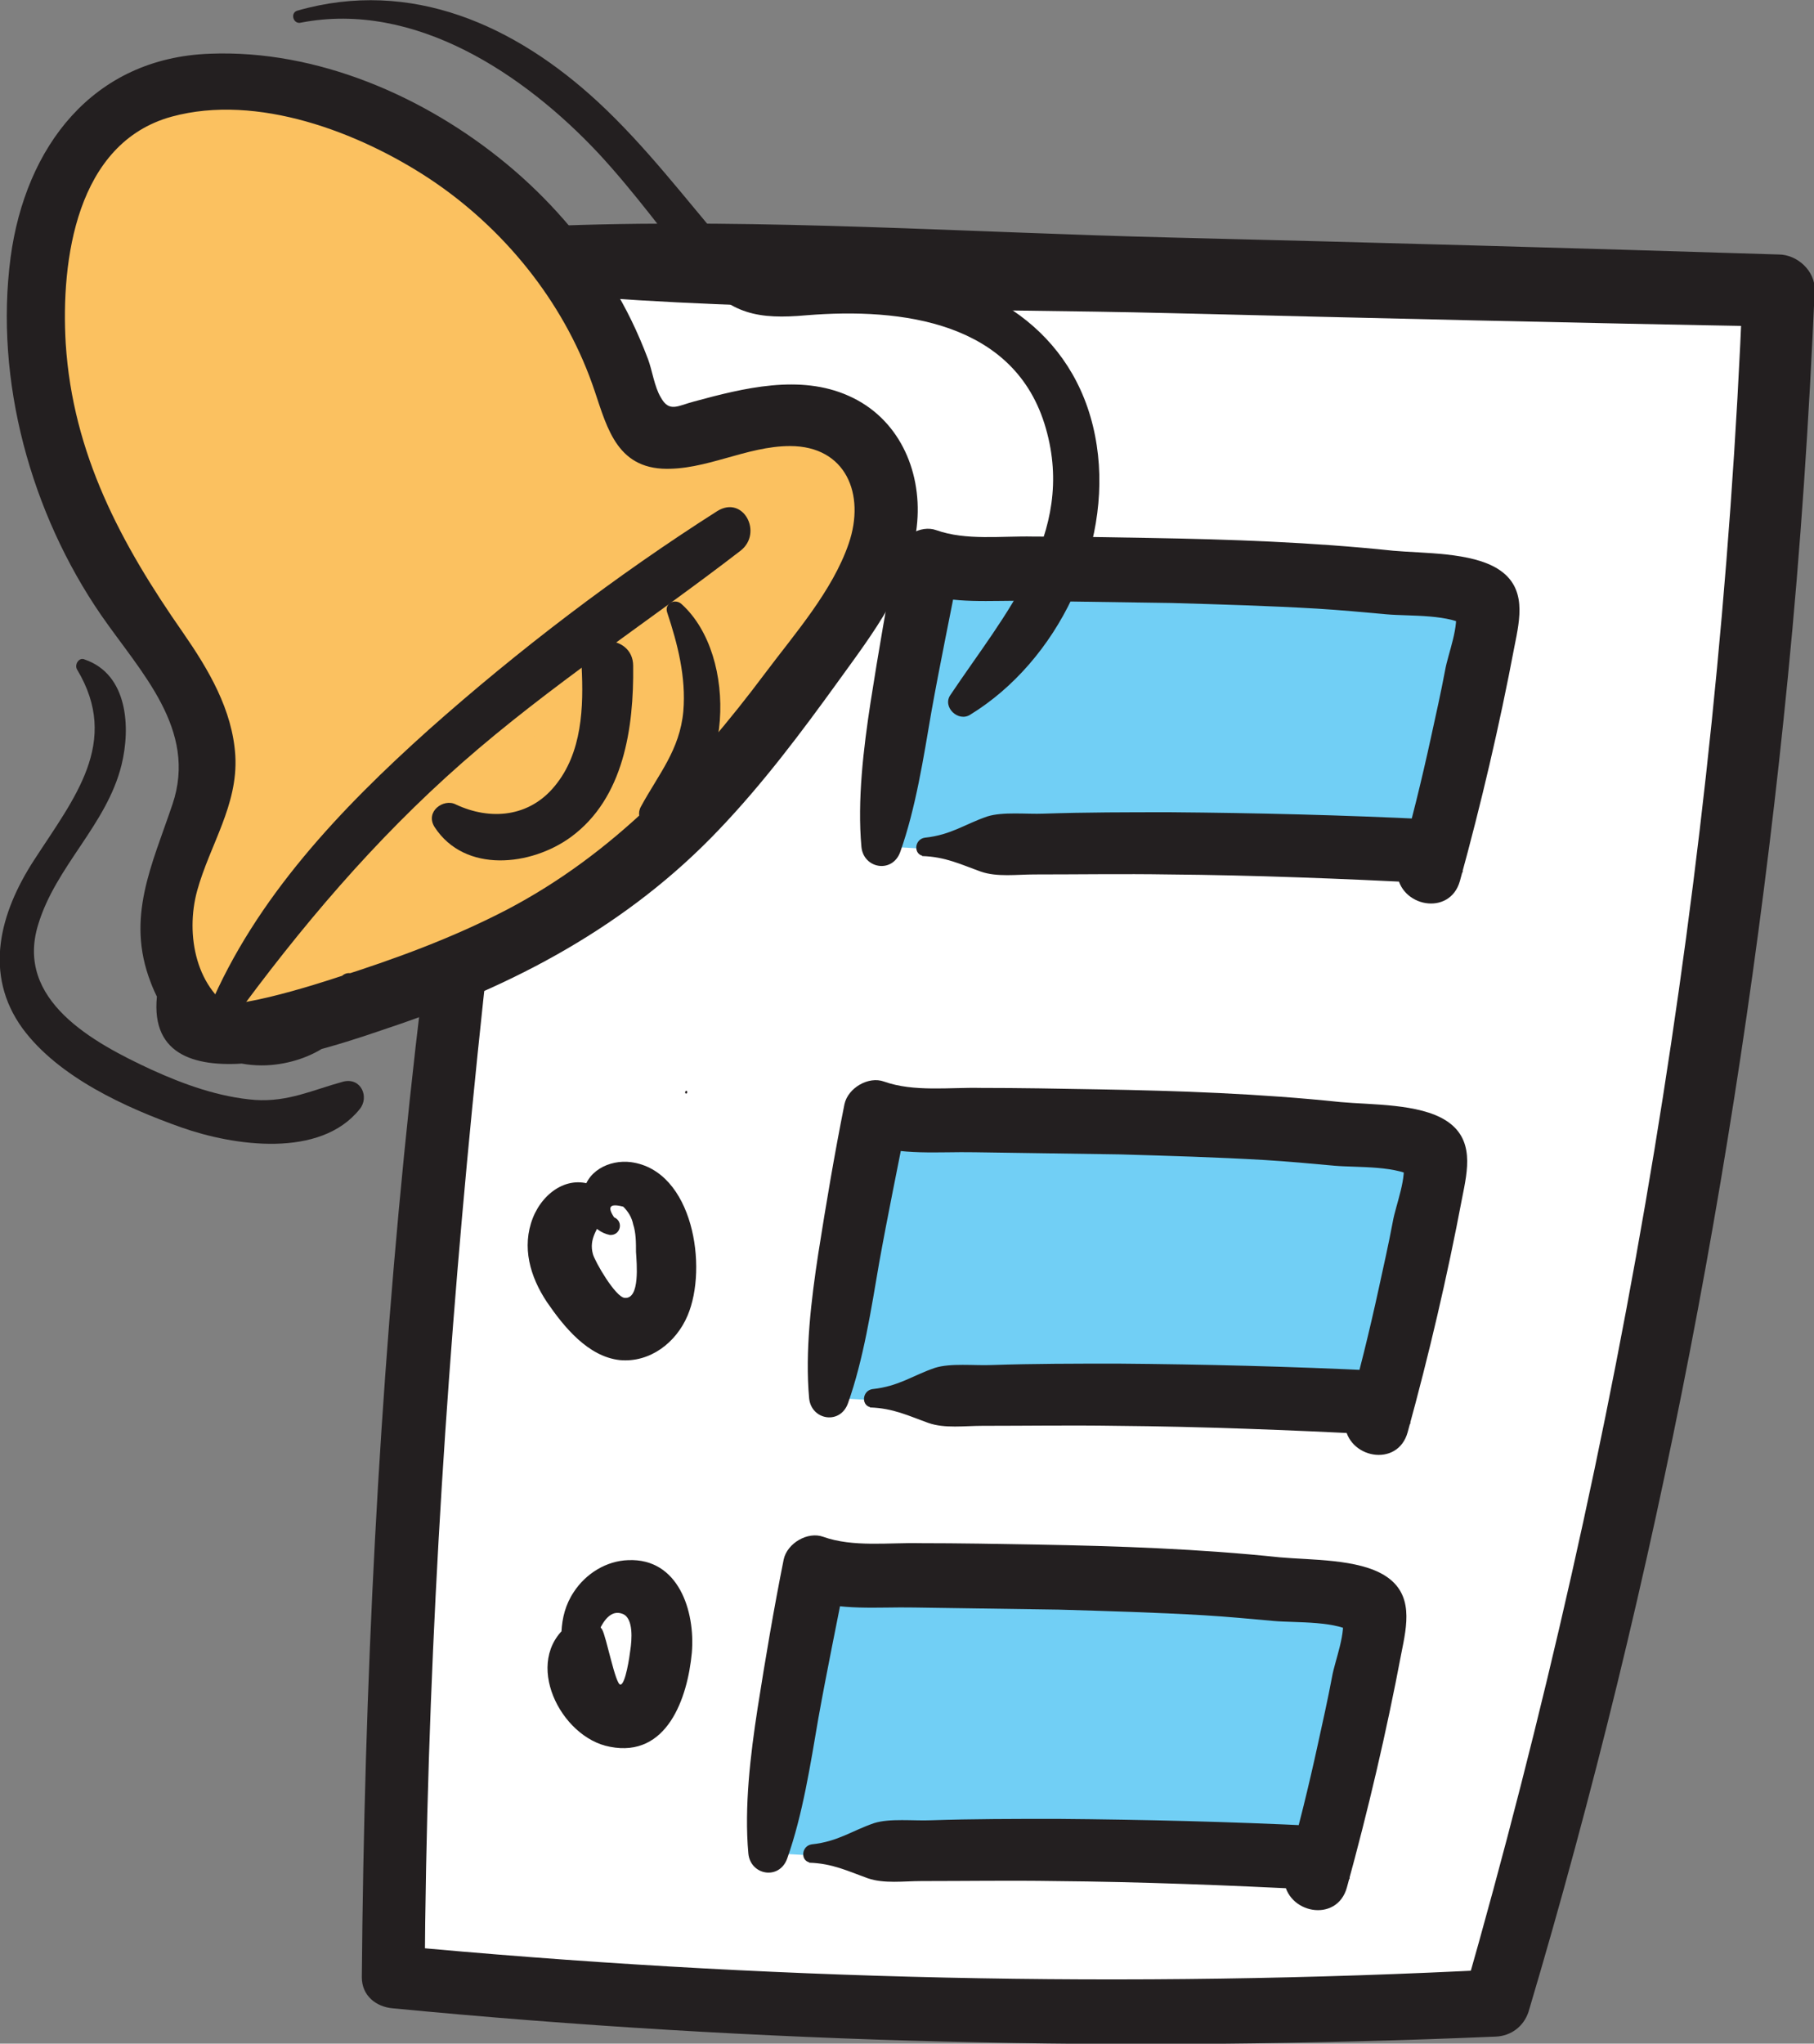 <?xml version="1.0" encoding="utf-8"?>
<!-- Generator: Adobe Illustrator 20.0.0, SVG Export Plug-In . SVG Version: 6.00 Build 0)  -->
<svg version="1.1" id="Layer_1" xmlns="http://www.w3.org/2000/svg" xmlns:xlink="http://www.w3.org/1999/xlink" x="0px" y="0px"
	 viewBox="0 0 256.7 289.1" style="enable-background:new 0 0 256.7 289.1;" xml:space="preserve">
<rect x="0" y="0" width="256.7" height="289.1" fill="#808080" stroke="none"/>
<style type="text/css">
	.st0{fill:#AAD382;}
	.st1{fill:#231F20;}
	.st2{fill:#FFFFFF;}
	.st3{fill:#D290BF;}
	.st4{fill:#FAC05F;}
	.st5{fill:#71CFF5;}
	.st6{fill:#DFDFDF;}
	.st7{fill:#FBC160;}
	.st8{fill:#D891CA;}
	.st9{fill:#71D0F6;}
	.st10{fill:#ADD483;}
	.st11{fill:#686869;}
</style>
<g>
	<g>
		<path class="st2" d="M80.8,34.1c-16.2,80.8-24.7,163.1-25.1,245.5c51.8,5,104,6.2,156.1,3.7c23.1-78.7,36.5-160.3,39.9-242.2
			c-57.3-1.5-114.6-2.9-172-4.4"/>
		<g>
			<path class="st1" d="M78.9,33.6c-19.6,80.2-27,163.6-27.7,246.1c0,2.6,2,4.2,4.4,4.4c51.9,5,104,6.2,156.1,4
				c2.1-0.1,3.9-1.4,4.6-3.5c18.3-61.5,30.4-124.9,36.7-188.8c1.8-18.2,3-36.4,3.8-54.7c0.1-2.8-2.5-5.1-5.1-5.1
				c-28.7-0.9-57.3-1.7-86-2.4c-28.6-0.7-57.4-2.7-86-1.7c-6.4,0.2-6.3,9.3,0,9.8c28.5,2.4,57.4,1.9,86,2.6
				c28.7,0.7,57.3,1.4,86,1.9c-1.7-1.7-3.4-3.4-5.1-5.1c-3.3,81.7-16.9,162.4-39.4,241c1.5-1.2,3-2.3,4.6-3.5
				c-52,2.7-104.2,1.5-156.1-3.4c1.5,1.5,2.9,2.9,4.4,4.4c0.5-82.3,9.9-163.8,22.6-245C83.1,32.2,79.5,31.1,78.9,33.6L78.9,33.6z"/>
		</g>
	</g>
	<g>
		<path class="st1" d="M97.1,154.7c0.2,0,0.2-0.4,0-0.4C96.9,154.4,96.9,154.7,97.1,154.7L97.1,154.7z"/>
	</g>
	<g>
		<path class="st5" d="M134.9,120.3c-1.5-0.2-2.9-0.3-4.4-0.5c23.8-0.9,47.6-0.7,71.4,0.6l0.2,3c3.2-11.9,5.9-23.9,8.1-36
			c0.2-0.9,0.3-1.8-0.2-2.6c-0.5-0.7-1.5-0.9-2.4-1.1c-18.8-2.8-37.8-3.1-56.8-3.3c-5.8-0.1-11.5-0.2-17.3-0.2l-2.4-0.9
			c-2.8,13.4-5,26.8-6.6,40.4"/>
		<g>
			<path class="st1" d="M135,119.7c-1.4-0.4-2.8-0.8-4.2-1.2c-0.1,0.9-0.2,1.7-0.3,2.6c3.3,0.1,5.5,1.2,8.3,2.2
				c2.3,0.8,5.1,0.4,7.6,0.4c6.3,0,12.6-0.1,18.9,0c12.2,0.1,24.5,0.6,36.7,1.2c-1.5-1.5-3-3-4.5-4.5c0.1,1,0.1,2,0.2,3
				c0.3,4.9,7.5,6.3,8.9,1.2c3-10.9,5.6-22,7.7-33.1c0.8-4,1.8-8.4-2.3-11c-3.8-2.4-10.5-2.2-14.9-2.6c-11.4-1.2-22.9-1.6-34.3-1.8
				c-5.5-0.1-11.1-0.2-16.6-0.2c-4.4-0.1-9.5,0.6-13.7-0.9c-2.2-0.8-5.1,0.9-5.6,3.2c-1.4,7-2.6,14.1-3.7,21.1
				c-1,6.5-1.9,13.9-1.3,20.5c0.3,3.1,4.4,3.8,5.5,0.7c2.2-6.2,3.3-13.4,4.4-19.8c1.2-6.7,2.6-13.4,3.9-20.1
				c-1.9,1.1-3.7,2.1-5.6,3.2c4.8,1.7,10.1,1.1,15.2,1.2c6.8,0.1,13.7,0.2,20.5,0.3c6.9,0.2,13.8,0.4,20.6,0.8
				c3.3,0.2,6.5,0.5,9.8,0.8c3.3,0.3,9.1-0.1,11.8,1.9c-0.7-0.9-1.4-1.8-2.1-2.7c0.7,2.3-1,6.4-1.4,8.7c-0.6,3.2-1.3,6.3-2,9.5
				c-1.3,6-2.8,12-4.4,17.9c3,0.4,5.9,0.8,8.9,1.2c-0.1-1-0.1-2-0.2-3c-0.2-2.5-1.9-4.4-4.5-4.5c-12.2-0.6-24.5-0.9-36.7-1
				c-6,0-11.9,0-17.9,0.2c-2.4,0.1-5.8-0.3-8,0.4c-3.2,1.1-5.1,2.6-8.8,3c-1.6,0.2-1.7,2.6,0,2.6c1.5,0,2.9,0,4.4-0.2
				C135.6,120.9,135.7,119.9,135,119.7L135,119.7z"/>
		</g>
	</g>
	<g>
		<path class="st5" d="M127.5,198.3c-1.5-0.2-2.9-0.3-4.4-0.5c23.8-0.9,47.6-0.7,71.4,0.6l0.2,3c3.2-11.9,5.9-23.9,8.1-36
			c0.2-0.9,0.3-1.8-0.2-2.6c-0.5-0.7-1.5-0.9-2.4-1.1c-18.8-2.8-37.8-3.1-56.8-3.3c-5.8-0.1-11.5-0.2-17.3-0.2l-2.4-0.9
			c-2.8,13.4-5,26.8-6.6,40.4"/>
		<g>
			<path class="st1" d="M127.6,197.7c-1.4-0.4-2.8-0.8-4.2-1.2c-0.1,0.9-0.2,1.7-0.3,2.6c3.3,0.1,5.5,1.2,8.3,2.2
				c2.3,0.8,5.1,0.4,7.6,0.4c6.3,0,12.6-0.1,18.9,0c12.2,0.1,24.5,0.6,36.7,1.2c-1.5-1.5-3-3-4.5-4.5c0.1,1,0.1,2,0.2,3
				c0.3,4.9,7.5,6.3,8.9,1.2c3-10.9,5.6-22,7.7-33.1c0.8-4,1.8-8.4-2.3-11c-3.8-2.4-10.5-2.2-14.9-2.6c-11.4-1.2-22.9-1.6-34.3-1.8
				c-5.5-0.1-11.1-0.2-16.6-0.2c-4.4-0.1-9.5,0.6-13.7-0.9c-2.2-0.8-5.1,0.9-5.6,3.2c-1.4,7-2.6,14.1-3.7,21.1
				c-1,6.5-1.9,13.9-1.3,20.5c0.3,3.1,4.4,3.8,5.5,0.7c2.2-6.2,3.3-13.4,4.4-19.8c1.2-6.7,2.6-13.4,3.9-20.1
				c-1.9,1.1-3.7,2.1-5.6,3.2c4.8,1.7,10.1,1.1,15.2,1.2c6.8,0.1,13.7,0.2,20.5,0.3c6.9,0.2,13.8,0.4,20.6,0.8
				c3.3,0.2,6.5,0.5,9.8,0.8c3.3,0.3,9.1-0.1,11.8,1.9c-0.7-0.9-1.4-1.8-2.1-2.7c0.7,2.3-1,6.4-1.4,8.7c-0.6,3.2-1.3,6.3-2,9.5
				c-1.3,6-2.8,12-4.4,17.9c3,0.4,5.9,0.8,8.9,1.2c-0.1-1-0.1-2-0.2-3c-0.2-2.5-1.9-4.4-4.5-4.5c-12.2-0.6-24.5-0.9-36.7-1
				c-6,0-11.9,0-17.9,0.2c-2.4,0.1-5.8-0.3-8,0.4c-3.2,1.1-5.1,2.6-8.8,3c-1.6,0.2-1.7,2.6,0,2.6c1.5,0,2.9,0,4.4-0.2
				C128.2,198.9,128.3,197.9,127.6,197.7L127.6,197.7z"/>
		</g>
	</g>
	<g>
		<path class="st5" d="M118.8,262.7c-1.5-0.2-2.9-0.3-4.4-0.5c23.8-0.9,47.6-0.7,71.4,0.6l0.2,3c3.2-11.9,5.9-23.9,8.1-36
			c0.2-0.9,0.3-1.8-0.2-2.6c-0.5-0.7-1.5-0.9-2.4-1.1c-18.8-2.8-37.8-3.1-56.8-3.3c-5.8-0.1-11.5-0.2-17.3-0.2l-2.4-0.9
			c-2.8,13.4-5,26.8-6.6,40.4"/>
		<g>
			<path class="st1" d="M119,262.1c-1.4-0.4-2.8-0.8-4.2-1.2c-0.1,0.9-0.2,1.7-0.3,2.6c3.3,0.1,5.5,1.2,8.3,2.2
				c2.3,0.8,5.1,0.4,7.6,0.4c6.3,0,12.6-0.1,18.9,0c12.2,0.1,24.5,0.6,36.7,1.2c-1.5-1.5-3-3-4.5-4.5c0.1,1,0.1,2,0.2,3
				c0.3,4.9,7.5,6.3,8.9,1.2c3-10.9,5.6-22,7.7-33.1c0.8-4,1.8-8.4-2.3-11c-3.8-2.4-10.5-2.2-14.9-2.6c-11.4-1.2-22.9-1.6-34.3-1.8
				c-5.5-0.1-11.1-0.2-16.6-0.2c-4.4-0.1-9.5,0.6-13.7-0.9c-2.2-0.8-5.1,0.9-5.6,3.2c-1.4,7-2.6,14.1-3.7,21.1
				c-1,6.5-1.9,13.9-1.3,20.5c0.3,3.1,4.4,3.8,5.5,0.7c2.2-6.2,3.3-13.4,4.4-19.8c1.2-6.7,2.6-13.4,3.9-20.1
				c-1.9,1.1-3.7,2.1-5.6,3.2c4.8,1.7,10.1,1.1,15.2,1.2c6.8,0.1,13.7,0.2,20.5,0.3c6.9,0.2,13.8,0.4,20.6,0.8
				c3.3,0.2,6.5,0.5,9.8,0.8c3.3,0.3,9.1-0.1,11.8,1.9c-0.7-0.9-1.4-1.8-2.1-2.7c0.7,2.3-1,6.4-1.4,8.7c-0.6,3.2-1.3,6.3-2,9.5
				c-1.3,6-2.8,12-4.4,17.9c3,0.4,5.9,0.8,8.9,1.2c-0.1-1-0.1-2-0.2-3c-0.2-2.5-1.9-4.4-4.5-4.5c-12.2-0.6-24.5-0.9-36.7-1
				c-6,0-11.9,0-17.9,0.2c-2.4,0.1-5.8-0.3-8,0.4c-3.2,1.1-5.1,2.6-8.8,3c-1.6,0.2-1.7,2.6,0,2.6c1.5,0,2.9,0,4.4-0.2
				C119.5,263.3,119.7,262.3,119,262.1L119,262.1z"/>
		</g>
	</g>
	<g>
		<path class="st1" d="M86.9,172.2c-1-1.5-0.6-2,1.3-1.5c0.7,0.7,1.2,1.5,1.4,2.5c0.4,1.2,0.4,2.6,0.4,3.9c0.1,1.6,0.6,6.7-1.6,6.5
			c-1.3-0.1-4.2-5.1-4.5-6.2c-0.6-2.2,0.7-3.6,1.7-5.6c0.7-1.3,0.4-3.1-1-3.8c-3.8-2.1-7.7,0.5-9.2,4.3c-1.6,4.1-0.4,8.3,2,11.9
			c2.4,3.5,5.8,7.7,10.3,8.2c4.3,0.4,8-2.5,9.6-6.3c2.9-6.8,0.8-20.5-8-21.7c-3.1-0.4-6.5,1.3-6.8,4.7c-0.2,2.4,1.3,5.1,3.8,5.6
			C87.8,174.8,88.3,172.8,86.9,172.2L86.9,172.2z"/>
	</g>
	<g>
		<path class="st1" d="M83.2,236.8c0.2-1.9,1.6-9.8,4.9-8.5c1.6,0.6,1.3,3.8,1.1,5.1c-0.1,0.9-0.7,4.9-1.4,4.9
			c-0.7,0.1-2-6.8-2.6-7.8c-1.2-1.8-3.2-1.9-4.8-0.6c-6.5,5.1-1.1,15.9,5.9,17.2c8.1,1.6,11-6.9,11.6-13.3c0.5-5.9-1.9-13.4-9-13.1
			c-3.1,0.1-6,1.9-7.7,4.5c-2.4,3.6-1.8,7.6-1.4,11.6C79.9,239,82.9,239,83.2,236.8L83.2,236.8z"/>
	</g>
	<g>
		<g>
			<path class="st7" d="M49.6,139.6c-2,7.6-12.7,10.3-19.1,5.9s-8.4-13.6-6.1-21.1c1.5-4.9,4.4-9.3,4.9-14.4c1-9.3-6.2-17.2-11.6-25
				C9.2,72.6,4.8,57.5,5.1,42.5c0.3-10.9,4-23,13.6-28.2c5.3-2.8,11.6-3.1,17.5-2.4c24.3,2.7,46.1,21.2,52.8,44.7
				c0.5,1.8,1.1,3.7,2.6,4.7c1.6,1,3.7,0.6,5.5,0.1c8.3-2.2,18.4-5.2,24.5,0.8c3.6,3.5,4.4,9.3,3.1,14.2c-1.3,4.9-4.2,9.2-7.2,13.4
				c-9.2,13-19,26-31.9,35.5c-14.1,10.4-31.2,15.8-48.1,20.5c-5,1.4-12.8,0.4-12.1-4.7"/>
			<g>
				<path class="st1" d="M48,138.6c-2.6,5.2-9.1,7.3-14.2,4.7c-6.1-3.1-7.6-11.1-5.9-17.3c1.8-6.5,5.8-12.1,5.4-19.1
					c-0.4-6.5-3.8-12.2-7.4-17.4C17.1,76.9,10.3,64.2,9.3,48.6c-0.7-11.8,1.5-28.4,15-32.1c12.1-3.3,26.5,2.2,36.5,8.8
					c10.4,6.9,18.8,17.2,23,29c1.9,5.3,3,11.6,9.9,12c6.1,0.3,11.9-3.2,18.1-3.2c7.9,0,10.7,6.8,8.3,13.8
					c-2.3,6.7-7.6,12.7-11.8,18.3c-10.1,13.5-21.5,25.6-36.6,33.5c-7.7,4-15.9,7-24.1,9.6c-1.2,0.4-18.1,6-18.3,2.8
					c-0.3-3.7-6.4-5.2-7-0.9c-2.6,17.8,25.3,7.7,32.7,5.2c17.7-5.9,33.9-14.5,46.8-28.1c6.2-6.5,11.6-13.7,16.8-20.9
					c4.9-6.8,10.5-13.9,11.2-22.6c0.6-7.4-2.7-14.7-9.7-17.8c-6.9-3.1-14.9-1.1-21.9,0.8c-2.3,0.6-3.5,1.6-4.7-0.6
					c-0.9-1.5-1.2-3.8-1.8-5.4c-1.4-3.7-3.1-7.3-5.2-10.6c-3.9-6.4-9-12.2-14.8-17C60.1,13.6,44.8,7,29.7,7.6
					C13.1,8.2,3.6,20.8,1.5,36.4C-0.8,53.9,4.4,72.6,14.3,87c5.6,8.1,13.7,16.2,10.1,26.8c-2.9,8.6-6.6,16-3.1,25.1
					c2.6,7,8.7,12.1,16.4,11.8c6.4-0.3,12.6-4.1,13.7-10.7C51.8,138.1,49,136.6,48,138.6L48,138.6z"/>
			</g>
		</g>
		<g>
			<path class="st7" d="M31.2,143.6c16.3-29.2,44.6-49.3,71.9-68.5"/>
			<g>
				<path class="st1" d="M32.8,144.5c9.7-13.3,20.2-25.7,32.6-36.6C77.8,97,91.7,88,104.8,77.9c3.2-2.5,0.4-7.9-3.3-5.6
					c-14.3,9.1-28.2,19.7-40.8,30.9c-12.5,11.2-24.5,23.8-31.1,39.4C28.7,144.8,31.4,146.5,32.8,144.5L32.8,144.5z"/>
			</g>
		</g>
		<g>
			<path class="st7" d="M63.5,115.8c4.8,4.7,13.5,2.8,17.8-2.5s5-12.4,4.8-19.2"/>
			<g>
				<path class="st1" d="M61.5,117c4.3,6.6,13.7,5.5,19.3,1.4c7.5-5.5,8.9-15.5,8.8-24.2c0-4.7-7.5-4.7-7.3,0
					c0.3,5.8,0.1,12.3-3.8,17c-3.6,4.4-9.1,4.9-14,2.6C62.8,112.9,60.1,114.8,61.5,117L61.5,117z"/>
			</g>
		</g>
	</g>
	<g>
		<path class="st1" d="M10.9,94.7c6.2,10.3-0.4,18.2-6.1,27c-4.8,7.4-7.2,16.1-1.6,23.8c5.1,6.9,14.6,11.2,22.5,14
			c7.4,2.6,19.6,4.4,25.2-2.6c1.4-1.7,0.2-4.5-2.3-3.9c-4.4,1.2-7.8,2.9-12.5,2.6c-5.1-0.4-10.1-2.2-14.7-4.3
			c-8.2-3.8-19.3-9.8-16-20.5c2.5-8.3,9.7-14.1,11.8-22.6c1.3-5.3,0.9-12.8-5.2-14.9C11.2,92.9,10.5,94,10.9,94.7L10.9,94.7z"/>
	</g>
	<g>
		<path class="st1" d="M42.6,3.2c16.1-3.1,31.6,7.3,42.1,18.5c5.1,5.5,9.5,11.6,14.2,17.4c4.4,5.4,8.5,6.1,15.2,5.5
			c13.5-1.1,29.6,0.9,33.9,16c4.3,15-5.8,26.2-13.5,37.7c-1.2,1.7,1.1,3.9,2.8,2.8c12.4-7.6,20.1-23.7,17.9-38.1
			c-2.3-15.2-14.5-23.6-29.1-24.8c-4-0.3-8-0.2-12,0.3c-5.1,0.5-7.7,0.5-11.2-3.5c-6-7-11.5-14.3-18.3-20.6
			C72.9,3.6,58.2-3.1,42.1,1.5C41,1.8,41.5,3.5,42.6,3.2L42.6,3.2z"/>
	</g>
	<g>
		<path class="st1" d="M94.4,86.6c1.5,4.5,2.7,9.2,2.3,14c-0.5,5.5-3.5,8.9-6,13.5c-1,1.8,1,3.7,2.8,2.8c10.3-5.4,11-24.1,3-31.4
			C95.6,84.6,94,85.3,94.4,86.6L94.4,86.6z"/>
	</g>
</g>
</svg>

